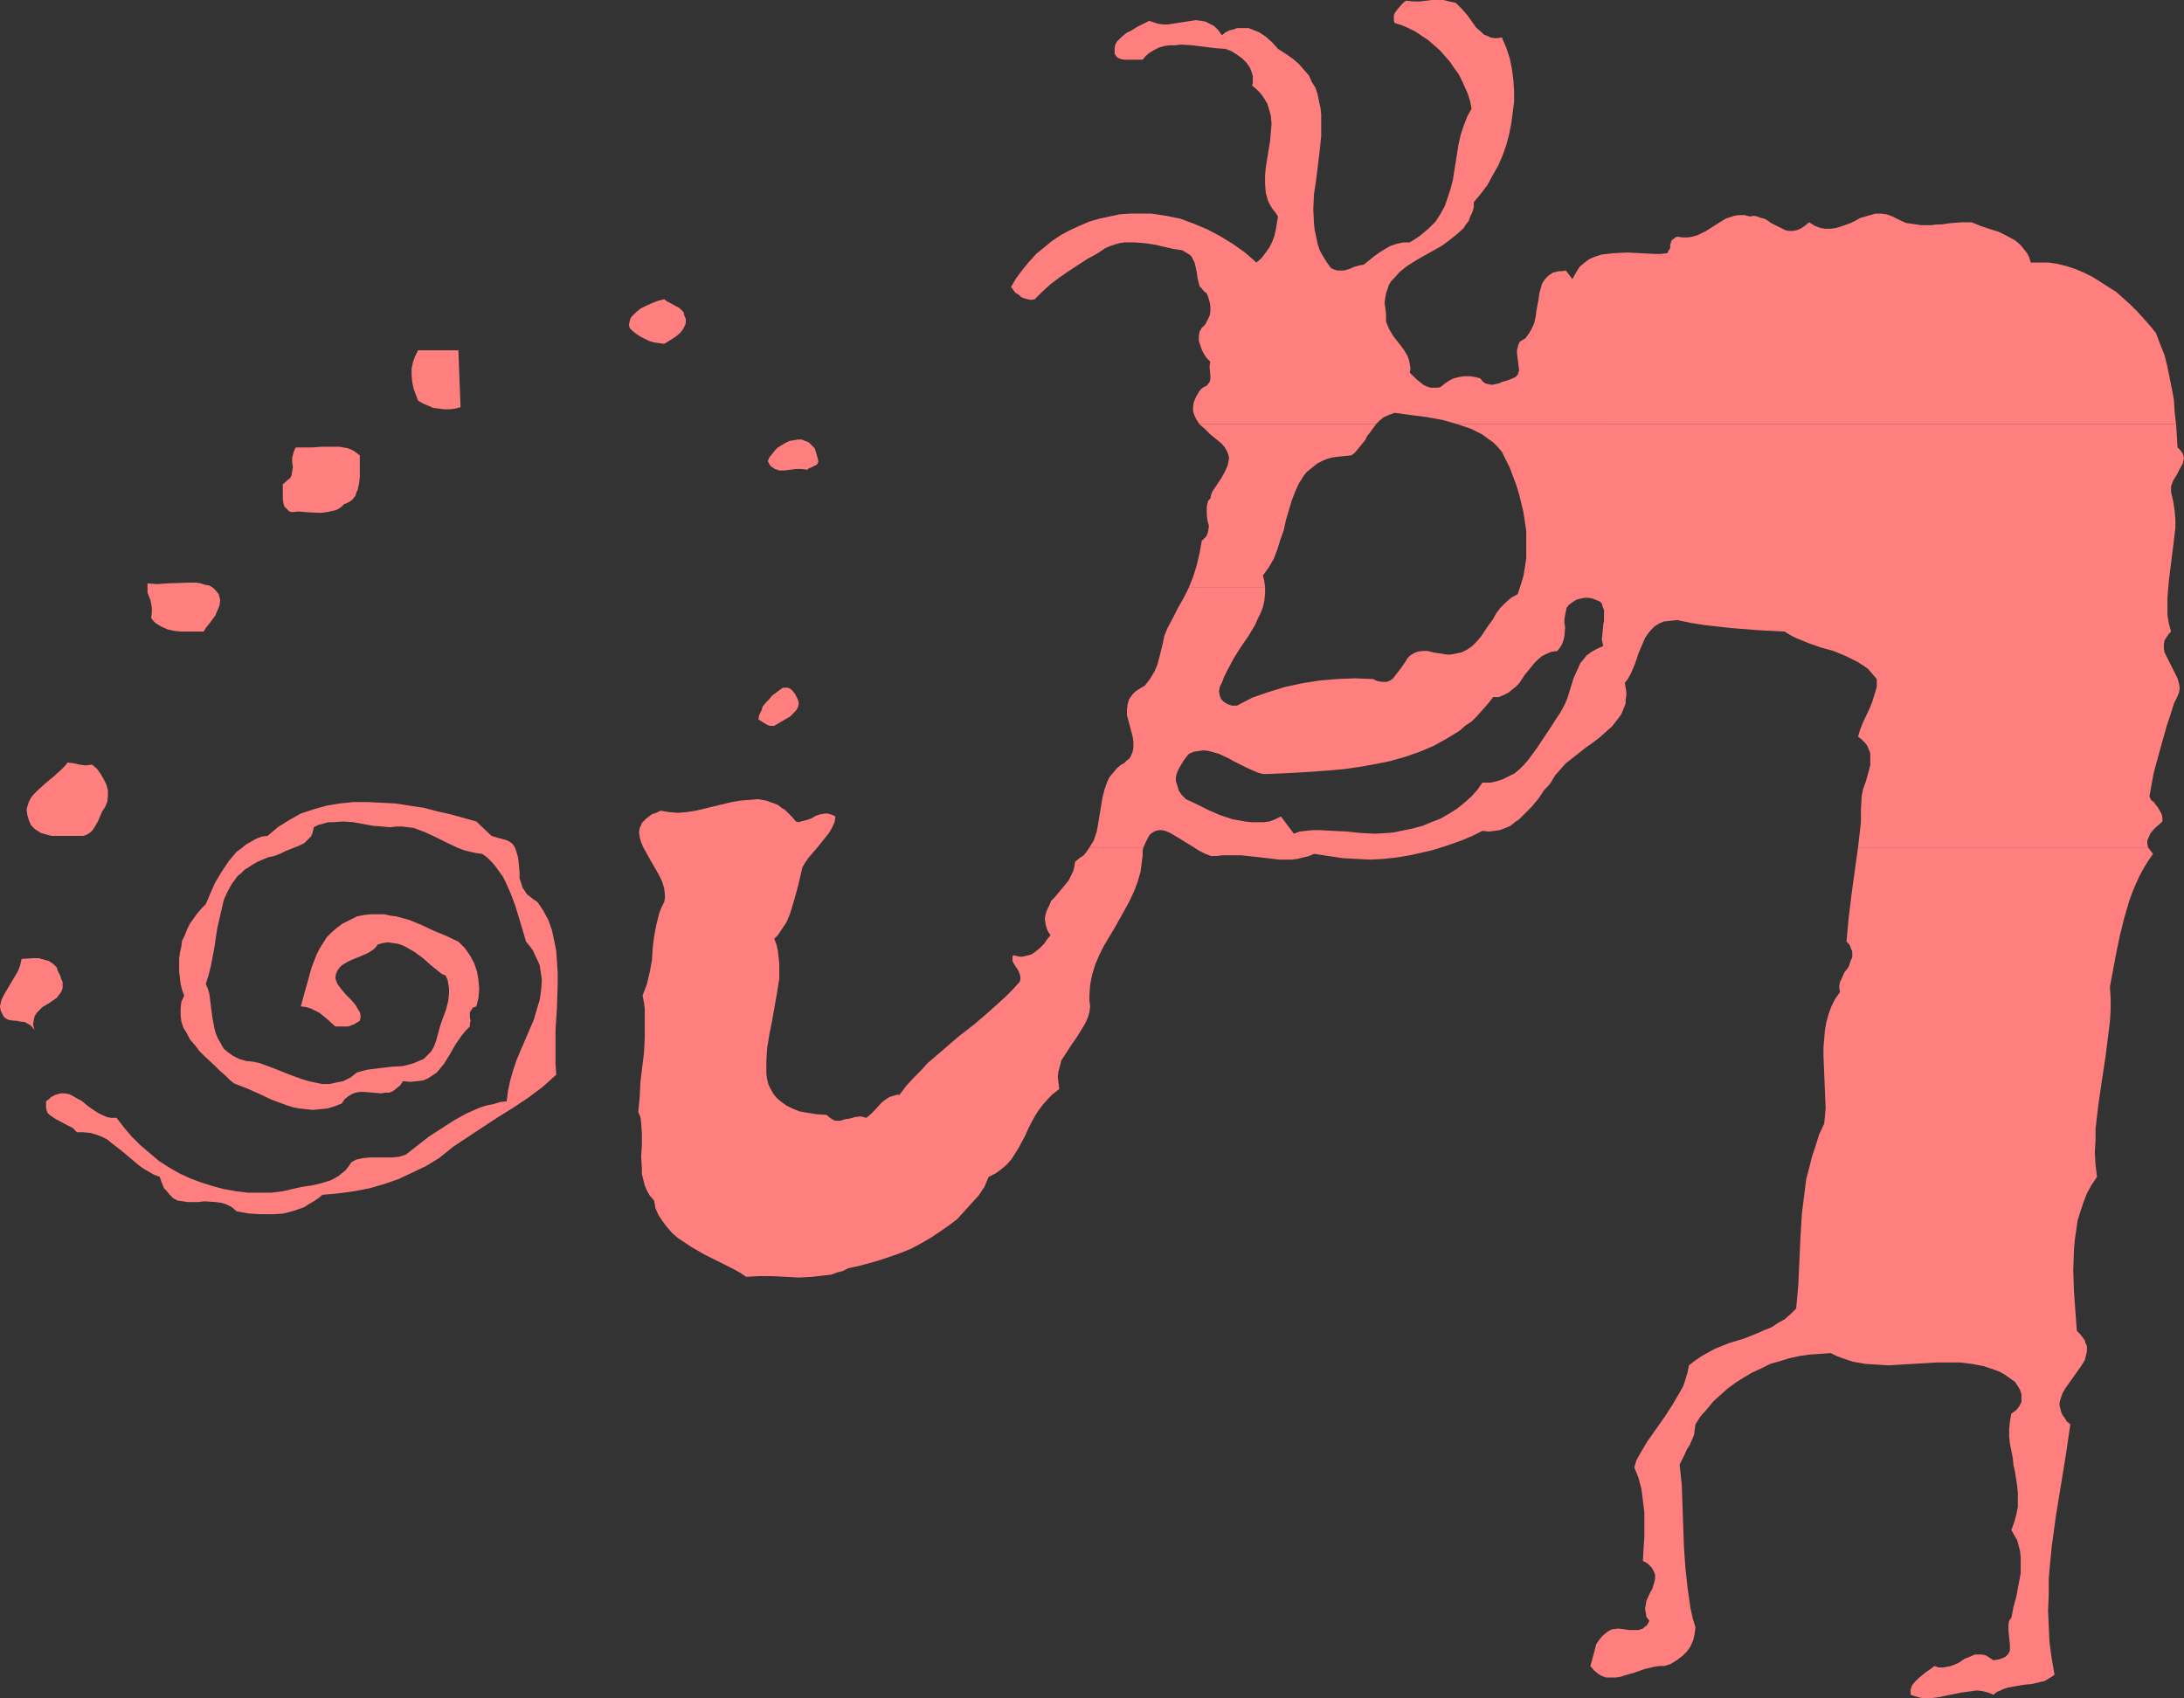 <?xml version="1.0" encoding="UTF-8" standalone="no"?>
<svg
   version="1.0"
   width="129.766mm"
   height="100.929mm"
   id="svg16"
   sodipodi:docname="Saxophonist 2.wmf"
   xmlns:inkscape="http://www.inkscape.org/namespaces/inkscape"
   xmlns:sodipodi="http://sodipodi.sourceforge.net/DTD/sodipodi-0.dtd"
   xmlns="http://www.w3.org/2000/svg"
   xmlns:svg="http://www.w3.org/2000/svg">
  <rect width="100%" height="100%" fill="#333333" stroke="none"/>
  <sodipodi:namedview
     id="namedview16"
     pagecolor="#ffffff"
     bordercolor="#000000"
     borderopacity="0.25"
     inkscape:showpageshadow="2"
     inkscape:pageopacity="0.0"
     inkscape:pagecheckerboard="0"
     inkscape:deskcolor="#d1d1d1"
     inkscape:document-units="mm" />
  <defs
     id="defs1">
    <pattern
       id="WMFhbasepattern"
       patternUnits="userSpaceOnUse"
       width="6"
       height="6"
       x="0"
       y="0" />
  </defs>
  <path
     style="fill:#ff7f7f;fill-opacity:1;fill-rule:evenodd;stroke:none"
     d="m 110.373,187.742 1.616,0.485 1.778,0.485 0.646,0.323 0.646,0.485 0.485,0.646 0.323,0.808 0.485,1.616 0.162,1.616 0.162,1.616 v 1.454 l 0.485,1.454 0.162,0.646 0.485,0.646 0.485,0.808 0.646,0.485 0.808,0.646 0.97,0.646 1.293,1.939 1.131,2.1 0.808,2.262 0.485,2.262 0.485,2.424 0.162,2.424 0.162,2.424 v 2.585 l -0.162,5.17 -0.162,2.585 -0.162,2.585 v 5.17 2.424 l 0.162,2.424 -3.07,2.747 -3.232,2.424 -3.394,2.262 -3.394,2.1 -6.626,4.362 -3.394,2.262 -3.232,2.585 -2.909,1.777 -3.07,1.454 -3.07,1.454 -3.232,1.131 -3.394,0.969 -3.394,0.646 -3.555,0.485 -3.555,0.323 -0.97,0.808 -0.97,0.646 -1.131,0.646 -0.97,0.646 -2.262,0.808 -2.424,0.646 -2.424,0.162 h -2.586 l -2.747,-0.162 -2.747,-0.485 -1.131,-0.969 -1.293,-0.646 -1.131,-0.323 -1.293,-0.162 -2.424,-0.162 -1.293,0.162 h -1.131 -1.293 l -1.131,-0.162 -1.131,-0.162 -0.97,-0.485 -0.808,-0.808 -0.808,-0.969 -0.485,-0.485 -0.323,-0.808 -0.323,-0.808 -0.323,-0.969 -1.293,-0.485 -1.131,-0.646 -1.131,-0.646 -1.131,-0.808 -2.101,-1.777 -1.939,-1.616 -2.101,-1.616 -0.97,-0.808 -1.293,-0.646 -1.293,-0.485 -1.131,-0.323 -1.616,-0.162 h -1.454 l -0.97,-0.969 -1.293,-0.646 -2.424,-1.293 -0.97,-0.646 -0.485,-0.323 -0.485,-0.485 -0.162,-0.485 -0.162,-0.646 v -0.646 -0.808 l 0.646,-0.485 0.485,-0.485 0.97,-0.485 1.131,-0.323 h 0.97 l 0.97,0.162 0.97,0.485 0.808,0.485 0.97,0.485 1.778,1.454 1.939,1.293 0.97,0.485 1.131,0.485 0.97,0.162 h 1.131 l 1.616,2.1 1.778,2.1 1.939,1.939 2.101,1.777 2.101,1.777 2.262,1.454 2.262,1.293 2.424,1.131 2.586,0.969 2.586,0.808 2.424,0.646 2.747,0.485 2.586,0.323 h 2.586 2.747 l 2.586,-0.323 2.101,-0.485 2.101,-0.485 2.262,-0.323 2.101,-0.485 2.101,-0.646 0.97,-0.485 0.808,-0.485 0.808,-0.646 0.808,-0.646 0.646,-0.808 0.646,-0.969 0.485,-0.323 0.646,-0.323 1.454,-0.323 1.616,-0.162 h 1.616 1.616 1.778 l 1.616,-0.162 1.454,-0.485 5.171,-4.039 2.747,-1.777 2.747,-1.777 2.909,-1.616 2.909,-1.293 1.454,-0.485 1.616,-0.323 1.616,-0.485 1.454,-0.162 0.323,-2.424 0.485,-2.262 0.646,-2.262 0.808,-2.424 1.939,-4.524 1.939,-4.524 0.646,-2.262 0.646,-2.1 0.323,-2.262 0.162,-2.262 -0.323,-2.1 -0.162,-1.131 -0.485,-1.131 -0.485,-0.969 -0.485,-1.131 -0.808,-1.131 -0.808,-0.969 -0.808,-2.747 -1.616,-5.332 -0.97,-2.585 -1.131,-2.585 -0.646,-1.293 -0.808,-1.131 -0.808,-1.131 -0.808,-0.969 -1.131,-1.131 -1.131,-0.808 -1.293,-0.162 -1.454,-0.323 -1.293,-0.323 -1.293,-0.485 -2.424,-1.131 -2.586,-1.293 -2.424,-1.131 -1.293,-0.485 -1.293,-0.485 -1.293,-0.162 -1.293,-0.162 H 89.041 l -1.454,0.162 -1.778,-0.162 -2.101,-0.162 -4.363,-0.808 -2.262,-0.162 -2.262,0.162 h -1.131 l -1.131,0.323 -1.131,0.323 -0.97,0.485 -0.162,0.808 -0.162,0.646 -0.323,0.646 -0.485,0.485 -0.97,0.969 -1.293,0.646 -2.909,1.131 -1.293,0.646 -1.293,0.485 -1.454,0.323 -1.131,0.485 -1.131,0.485 -1.131,0.646 -0.97,0.646 -0.808,0.485 -0.808,0.808 -0.808,0.646 -1.293,1.777 -0.97,1.777 -0.808,1.777 -0.485,2.1 -0.485,2.1 -0.485,2.1 -0.323,2.1 -0.323,2.262 -0.808,4.201 -0.485,1.939 -0.646,2.1 0.485,1.131 0.323,1.131 0.323,2.585 0.323,2.585 0.485,2.585 0.323,1.131 0.485,1.131 0.646,1.131 0.646,1.131 0.97,0.808 1.131,0.808 1.293,0.646 1.616,0.485 1.616,0.162 1.454,0.323 3.07,1.131 3.232,1.293 3.07,1.131 1.616,0.485 1.454,0.323 1.616,0.323 h 1.616 l 1.454,-0.323 1.616,-0.323 1.616,-0.808 1.454,-1.131 1.131,-0.323 1.293,-0.323 2.586,-0.323 2.747,-0.323 2.586,-0.162 1.293,-0.323 1.131,-0.323 1.131,-0.485 1.131,-0.485 0.808,-0.808 0.808,-0.808 0.646,-1.131 0.485,-1.293 0.485,-1.777 0.485,-1.777 0.646,-1.777 0.646,-1.777 0.485,-1.939 0.162,-1.777 v -0.969 l -0.162,-0.969 -0.162,-0.969 -0.485,-0.969 -0.808,-0.323 -0.808,-0.646 -1.616,-1.293 -1.616,-1.454 -1.939,-1.454 -1.939,-1.131 -0.97,-0.485 -0.97,-0.323 -1.131,-0.162 -1.131,-0.162 -1.131,0.162 -1.131,0.323 -0.485,0.646 -0.485,0.485 -1.293,0.808 -1.454,0.646 -1.616,0.646 -1.454,0.646 -1.293,0.808 -0.485,0.485 -0.485,0.646 -0.323,0.808 -0.162,0.808 0.162,0.646 0.323,0.808 0.97,1.293 0.97,1.131 1.131,1.131 0.97,1.131 0.646,1.131 0.323,0.485 0.162,0.646 v 0.646 l -0.162,0.646 -0.485,0.323 -0.808,0.485 -0.485,0.162 -0.808,0.323 h -1.454 -1.454 l -1.778,-1.616 -1.778,-1.454 -0.97,-0.485 -0.97,-0.485 -1.131,-0.323 -1.131,-0.162 0.808,-2.908 0.808,-2.908 0.808,-2.908 1.131,-2.908 0.646,-1.293 0.808,-1.293 0.808,-1.293 1.131,-1.131 1.131,-0.969 1.293,-0.969 1.616,-0.808 1.616,-0.808 1.616,-0.323 1.454,-0.162 h 1.616 1.454 l 1.454,0.323 1.293,0.162 2.909,0.808 2.747,1.131 2.747,1.293 2.747,1.131 2.747,1.293 1.454,1.454 1.131,1.616 0.97,1.777 0.646,1.939 0.323,1.939 0.162,1.939 -0.162,1.939 -0.485,1.939 -0.808,0.323 -0.323,0.485 -0.323,0.485 v 1.293 l 0.162,0.646 -0.162,0.646 v 0.646 l -0.97,0.969 -0.808,0.969 -1.454,2.1 -1.293,2.262 -1.293,2.1 -1.616,1.939 -0.97,0.646 -0.97,0.646 -1.131,0.485 -1.293,0.162 -1.616,0.162 -1.616,-0.162 -0.646,0.969 -0.808,0.646 -0.808,0.646 -0.808,0.323 h -0.97 l -0.808,0.162 -1.939,-0.162 -1.939,-0.162 h -0.97 l -0.97,0.162 -0.808,0.323 -0.808,0.485 -0.808,0.646 -0.646,0.969 -1.616,0.646 -1.616,0.485 -1.616,0.162 -1.616,0.162 -1.616,-0.162 -1.454,-0.162 -1.616,-0.323 -1.454,-0.485 -3.07,-1.131 -2.747,-1.293 -2.909,-1.293 -2.909,-1.131 -0.97,-0.808 -0.97,-0.969 -1.131,-0.969 -1.131,-1.131 -2.424,-2.262 -1.131,-1.131 -0.97,-1.293 -1.131,-1.293 -0.646,-1.293 -0.808,-1.293 -0.485,-1.454 -0.162,-1.454 v -1.454 l 0.162,-1.454 0.646,-1.454 -0.485,-1.293 -0.323,-1.293 -0.162,-1.454 -0.162,-1.293 v -1.454 -1.454 l 0.162,-1.293 0.323,-1.454 0.162,-1.293 0.646,-1.293 0.485,-1.293 0.646,-1.293 0.808,-1.131 0.808,-1.131 0.97,-1.131 0.97,-0.969 0.97,-2.262 1.131,-2.585 1.454,-2.424 1.616,-2.424 1.778,-2.1 1.131,-0.808 0.97,-0.808 1.131,-0.646 1.131,-0.646 1.293,-0.485 1.293,-0.162 1.131,-0.969 1.131,-0.969 1.293,-0.808 1.293,-0.808 2.586,-1.454 2.909,-0.969 2.909,-0.808 2.909,-0.485 3.07,-0.323 h 3.232 l 3.07,0.162 3.232,0.162 3.07,0.485 3.232,0.485 3.07,0.808 2.909,0.646 2.909,0.808 2.909,0.808 z"
     id="path1" />
  <path
     style="fill:#ff7f7f;fill-opacity:1;fill-rule:evenodd;stroke:none"
     d="m 153.681,70.928 0.323,0.646 v 0.485 0.485 l -0.162,0.485 -0.485,0.969 -0.646,0.808 -0.97,0.808 -1.778,1.131 -0.808,0.485 -1.131,-0.162 -1.131,-0.162 -1.131,-0.323 -0.97,-0.485 -0.97,-0.485 -0.97,-0.646 -0.808,-0.646 -0.646,-0.646 -0.162,-0.808 0.162,-0.646 0.162,-0.646 0.323,-0.485 0.485,-0.485 0.485,-0.485 0.97,-0.808 1.293,-0.646 1.454,-0.646 1.293,-0.485 1.293,-0.323 0.646,0.485 0.646,0.323 1.454,0.808 0.646,0.323 0.485,0.485 0.485,0.485 z"
     id="path2" />
  <path
     style="fill:#ff7f7f;fill-opacity:1;fill-rule:evenodd;stroke:none"
     d="m 103.424,91.448 -1.131,0.323 -1.293,0.162 h -1.293 l -1.131,-0.162 -1.293,-0.162 -1.131,-0.485 -1.131,-0.485 -1.131,-0.646 -0.485,-1.293 -0.485,-1.293 -0.323,-1.454 -0.162,-1.616 v -1.616 l 0.323,-1.454 0.485,-1.293 0.646,-1.293 h 9.05 z"
     id="path3" />
  <path
     style="fill:#ff7f7f;fill-opacity:1;fill-rule:evenodd;stroke:none"
     d="m 183.577,102.757 0.162,0.646 v 0.485 l -0.323,0.485 -0.323,0.162 -0.97,0.485 -0.485,0.162 -0.323,0.323 -1.293,-0.162 h -1.293 l -1.293,0.162 -1.293,0.162 h -1.131 l -0.97,-0.323 -0.485,-0.323 -0.485,-0.323 -0.323,-0.485 -0.323,-0.646 0.323,-0.808 0.646,-0.808 0.646,-0.808 0.646,-0.646 0.808,-0.485 0.808,-0.485 0.97,-0.485 0.97,-0.162 0.97,-0.162 h 0.808 l 0.808,0.323 0.808,0.323 0.646,0.646 0.646,0.646 0.323,0.969 z"
     id="path4" />
  <path
     style="fill:#ff7f7f;fill-opacity:1;fill-rule:evenodd;stroke:none"
     d="m 80.8,102.273 v 1.616 1.616 1.616 l -0.162,1.454 -0.323,1.454 -0.323,0.646 -0.162,0.646 -0.485,0.646 -0.485,0.485 -0.808,0.485 -0.808,0.323 -0.485,0.485 -0.646,0.485 -0.646,0.323 -0.646,0.162 -1.454,0.323 -1.454,0.162 -3.232,-0.162 -1.616,-0.162 -1.454,0.162 -0.646,-0.162 -0.323,-0.323 -0.808,-0.808 -0.162,-0.646 -0.162,-0.969 v -1.777 -1.616 l 0.646,-0.485 0.485,-0.485 0.485,-0.323 0.323,-0.646 0.162,-0.969 0.162,-0.969 -0.162,-0.969 v -1.131 l 0.323,-1.131 0.162,-0.485 0.323,-0.646 h 1.778 1.939 l 2.101,-0.162 h 1.939 2.101 l 0.808,0.162 0.97,0.162 0.808,0.323 0.646,0.323 0.646,0.485 z"
     id="path5" />
  <path
     style="fill:#ff7f7f;fill-opacity:1;fill-rule:evenodd;stroke:none"
     d="m 49.126,133.455 0.162,0.646 0.162,0.646 -0.162,1.293 -0.485,1.131 -0.485,1.131 -1.454,1.939 -0.646,0.808 -0.485,0.808 h -3.394 -1.616 l -1.616,-0.162 -1.454,-0.323 -1.454,-0.646 -1.293,-0.808 -0.485,-0.485 -0.485,-0.646 0.162,-1.131 v -1.131 l -0.162,-0.969 -0.162,-0.808 -0.646,-1.616 v -0.969 -1.131 l 2.101,0.162 2.262,-0.162 4.525,-0.162 h 2.101 l 0.97,0.162 0.97,0.323 0.97,0.162 0.808,0.485 0.646,0.646 z"
     id="path6" />
  <path
     style="fill:#ff7f7f;fill-opacity:1;fill-rule:evenodd;stroke:none"
     d="m 179.376,158.014 -0.162,0.808 -0.485,0.808 -0.646,0.646 -0.646,0.646 -1.939,1.131 -1.616,0.969 h -0.485 -0.485 l -0.485,-0.162 -0.323,-0.162 -0.808,-0.485 -0.97,-0.646 0.162,-0.969 0.485,-0.969 0.323,-0.969 0.646,-0.808 0.808,-0.808 0.646,-0.808 1.939,-1.454 0.485,-0.323 h 0.323 0.808 l 0.646,0.323 0.485,0.485 0.485,0.646 0.323,0.646 0.323,0.646 z"
     id="path7" />
  <path
     style="fill:#ff7f7f;fill-opacity:1;fill-rule:evenodd;stroke:none"
     d="m 20.685,171.747 1.131,0.969 0.808,1.131 0.646,1.131 0.646,1.293 0.323,1.293 v 1.293 l -0.162,1.293 -0.485,1.131 -0.646,0.969 -0.97,2.262 -0.646,1.131 -0.646,0.969 -0.808,0.646 -0.646,0.323 -0.485,0.162 H 17.938 17.291 15.837 14.544 13.09 11.635 l -1.293,-0.323 -1.131,-0.323 -1.293,-0.808 -0.485,-0.485 -0.485,-0.485 -0.485,-1.131 -0.323,-1.131 -0.162,-1.131 0.162,-0.808 0.323,-0.969 0.485,-0.969 0.646,-0.808 0.808,-0.808 1.778,-1.616 1.778,-1.454 1.778,-1.616 0.808,-0.808 0.646,-0.808 1.293,0.162 1.454,0.323 1.293,0.162 z"
     id="path8" />
  <path
     style="fill:#ff7f7f;fill-opacity:1;fill-rule:evenodd;stroke:none"
     d="m 13.251,218.602 0.323,0.646 0.162,0.646 0.323,0.646 v 0.485 0.969 l -0.323,0.808 -0.485,0.646 -0.485,0.646 -1.616,1.131 -1.616,0.969 -0.646,0.646 -0.646,0.646 -0.485,0.808 -0.162,0.808 -0.162,0.969 0.162,0.646 0.162,0.646 -0.485,-0.646 -0.485,-0.485 -0.646,-0.323 -0.485,-0.323 -1.293,-0.162 -0.646,-0.162 H 3.232 L 2.101,229.104 1.616,228.942 1.131,228.619 0.808,228.296 0.485,227.649 0.162,227.003 0,226.034 l 0.323,-1.454 0.646,-1.293 3.07,-5.17 0.485,-1.293 0.323,-1.454 2.586,-0.162 h 1.293 l 1.131,0.323 1.131,0.323 0.97,0.646 0.323,0.323 0.485,0.485 0.162,0.646 z"
     id="path9" />
  <path
     style="fill:#ffffff;fill-opacity:1;fill-rule:evenodd;stroke:none"
     d="m 421.452,84.662 v 1.293 l -0.162,0.969 -0.323,1.131 -0.485,0.969 -0.646,0.969 -0.808,0.969 -0.808,0.808 -0.97,0.646 h -1.616 l 0.808,-0.323 0.485,-0.485 0.323,-0.485 0.323,-0.646 0.323,-1.293 0.485,-2.424 0.323,-0.485 0.323,-0.485 0.323,-0.323 0.646,-0.323 0.646,-0.323 z"
     id="path10" />
  <path
     style="fill:#ffffff;fill-opacity:1;fill-rule:evenodd;stroke:none"
     d="m 466.377,96.941 -0.162,0.323 -0.162,0.323 -0.162,0.162 -0.162,0.162 -0.323,0.162 h -0.485 v -1.939 l 0.323,0.162 0.323,0.162 0.323,0.162 z"
     id="path11" />
  <path
     style="fill:#ff7f7f;fill-opacity:1;fill-rule:evenodd;stroke:none"
     d="m 473.811,221.671 1.454,-7.755 0.808,-3.878 0.97,-3.878 1.131,-3.878 0.646,-1.777 0.808,-1.939 0.808,-1.777 0.97,-1.777 0.97,-1.616 1.131,-1.616 -0.646,-0.808 -0.485,-0.646 h -65.125 l -1.454,10.502 -0.646,5.332 -0.485,5.332 0.646,0.646 0.323,0.808 0.323,0.808 v 0.646 0.646 l -0.323,0.646 -0.485,1.454 -0.97,1.293 -0.646,1.454 -0.323,0.646 -0.162,0.808 v 0.646 l 0.162,0.808 -1.131,1.616 -0.808,1.616 -0.646,1.777 -0.485,1.777 -0.323,1.777 -0.162,1.939 -0.162,1.939 v 1.939 l 0.162,4.039 0.162,3.878 0.162,3.716 -0.162,1.939 -0.162,1.616 -1.131,2.424 -0.808,2.585 -0.808,2.424 -0.646,2.585 -0.646,2.424 -0.323,2.585 -0.646,5.17 -0.323,5.332 -0.485,10.664 -0.485,5.332 -1.293,1.293 -1.293,1.131 -1.454,0.808 -1.454,0.969 -1.616,0.646 -1.454,0.646 -3.232,1.293 -3.232,0.969 -3.232,1.293 -1.454,0.808 -1.454,0.808 -1.454,0.969 -1.454,1.131 -0.323,1.616 -0.485,1.616 -0.485,1.454 -0.808,1.454 -1.616,2.747 -1.778,2.747 -1.939,2.747 -1.939,2.747 -1.616,2.747 -0.808,1.454 -0.485,1.616 0.485,1.131 0.485,1.293 0.646,2.424 0.323,2.585 0.323,2.585 v 2.747 2.747 l -0.162,2.585 -0.162,2.908 0.646,0.323 0.485,0.323 0.808,0.808 0.485,0.808 0.323,0.808 v 0.808 l -0.162,0.808 -0.485,1.616 -0.485,0.808 -0.808,1.777 -0.162,0.969 -0.162,0.808 0.162,0.969 0.162,0.969 0.646,0.808 -0.323,0.646 -0.323,0.485 -0.485,0.323 -0.323,0.323 -0.97,0.323 h -0.97 -1.131 l -1.131,-0.162 -1.293,-0.162 -1.454,0.162 -0.646,0.323 -0.485,0.323 -0.97,0.808 -0.808,0.969 -0.646,0.969 -0.323,1.293 -0.646,2.424 -0.323,1.131 0.808,0.969 0.97,0.808 0.808,0.485 0.97,0.323 h 1.131 0.97 l 1.131,-0.162 0.97,-0.323 2.262,-0.646 2.262,-0.808 2.101,-0.485 1.131,-0.162 h 1.131 l 1.454,-0.485 1.293,-0.808 1.293,-0.969 0.97,-0.969 0.808,-1.131 0.646,-1.454 0.323,-1.454 0.162,-1.454 -0.646,-2.1 -0.485,-2.262 -0.646,-4.524 -0.485,-4.524 -0.323,-4.685 -0.162,-4.685 -0.162,-4.524 -0.162,-4.685 -0.485,-4.524 1.131,-2.262 0.485,-1.131 0.646,-0.969 0.485,-1.131 0.485,-1.131 0.162,-1.131 0.162,-1.293 1.131,-1.777 1.454,-1.616 1.454,-1.777 1.616,-1.454 1.616,-1.454 1.778,-1.293 1.778,-1.131 1.939,-1.131 2.101,-0.969 1.939,-0.969 2.262,-0.646 2.101,-0.646 2.262,-0.485 2.262,-0.323 2.424,-0.162 2.262,-0.162 1.293,0.646 1.293,0.485 2.424,0.808 2.747,0.485 2.586,0.162 2.747,0.162 2.586,-0.162 5.494,-0.323 2.747,-0.162 h 2.586 2.586 l 2.586,0.323 2.586,0.485 2.424,0.808 1.293,0.485 1.131,0.646 1.131,0.808 1.131,0.808 0.646,0.969 0.485,0.808 0.323,0.969 v 0.969 0.808 l -0.485,0.969 -0.646,0.808 -0.646,0.485 -0.485,0.323 -0.323,1.777 -0.162,1.777 v 1.616 l 0.162,1.616 0.646,3.231 0.162,1.616 0.323,1.454 0.485,3.07 0.162,1.616 v 1.616 1.616 l -0.323,1.616 -0.485,1.777 -0.646,1.777 0.646,1.131 0.646,1.131 0.323,1.131 0.323,1.293 0.162,1.293 v 1.131 2.585 l -0.485,2.585 -0.485,2.585 -0.646,2.424 -0.485,2.424 -0.485,0.646 -0.162,0.808 v 0.808 0.646 l 0.162,1.616 0.162,1.454 v 0.646 0.646 l -0.162,0.485 -0.323,0.485 -0.485,0.485 -0.646,0.323 -0.97,0.323 -1.131,0.162 -0.97,-0.646 -0.808,-0.485 -0.808,-0.162 h -0.808 -0.808 l -0.646,0.323 -1.616,0.646 -1.454,0.969 -1.616,0.646 -0.808,0.162 -0.97,0.162 h -0.97 l -0.97,-0.323 -0.808,0.646 -0.97,0.646 -1.778,1.454 -0.808,0.808 -0.646,0.808 -0.323,0.969 v 0.485 0.646 l 0.97,0.323 1.131,0.323 1.131,0.162 h 1.131 l 1.131,-0.162 1.131,-0.162 2.262,-0.485 2.424,-0.485 2.424,-0.323 1.131,-0.162 1.293,0.162 1.293,0.323 1.131,0.485 0.808,-0.646 0.808,-0.323 0.646,-0.323 0.97,-0.323 1.778,-0.323 1.939,-0.323 1.778,-0.162 1.939,-0.485 0.808,-0.162 1.616,-0.969 0.646,-0.485 -0.646,-3.716 -0.485,-3.554 -0.162,-3.554 -0.162,-3.554 0.162,-3.716 v -3.554 l 0.323,-3.554 0.323,-3.393 0.97,-7.109 1.131,-6.947 1.131,-6.947 0.97,-6.624 -0.808,-0.646 -0.485,-0.808 -0.485,-0.646 -0.323,-0.808 -0.162,-0.646 -0.162,-0.646 v -0.646 l 0.162,-0.646 0.485,-1.454 0.646,-1.131 3.555,-5.009 0.808,-1.293 0.323,-1.293 0.162,-0.646 v -0.646 -0.646 l -0.323,-0.646 -0.162,-0.646 -0.485,-0.646 -0.646,-0.808 -0.646,-0.646 -0.323,-4.362 -0.323,-4.524 -0.162,-4.685 0.162,-4.524 0.162,-2.1 0.323,-2.262 0.323,-2.262 0.646,-2.1 0.646,-1.939 0.808,-2.1 0.97,-1.777 1.293,-1.939 -0.323,-2.747 -0.162,-2.747 0.162,-2.747 v -2.585 l 0.646,-5.493 0.808,-5.493 0.808,-5.332 0.646,-5.17 0.323,-2.585 0.162,-2.585 v -2.585 z"
     id="path12" />
  <path
     style="fill:#ff7f7f;fill-opacity:1;fill-rule:evenodd;stroke:none"
     d="m 256.782,190.327 h -12.12 l -0.646,0.969 -0.646,0.808 -0.97,0.646 -0.97,0.808 -0.162,1.131 -0.323,1.131 -0.485,0.969 -0.485,0.969 -1.454,1.777 -1.616,1.939 -0.808,0.808 -0.485,1.131 -0.485,0.969 -0.323,0.969 -0.162,0.969 0.162,1.293 0.323,1.131 0.323,0.646 0.485,0.646 -0.808,0.969 -0.646,0.969 -0.97,0.969 -0.97,0.808 -0.97,0.646 -1.293,0.323 -0.646,0.162 h -0.646 l -0.646,-0.162 -0.808,-0.162 -0.162,0.323 v 0.323 0.646 l 0.323,0.646 0.97,1.454 0.323,0.808 0.162,0.646 v 0.646 l -0.162,0.485 -1.616,1.777 -1.616,1.616 -3.394,3.07 -3.555,3.07 -3.555,2.747 -3.555,3.07 -3.394,2.908 -1.616,1.777 -1.616,1.616 -1.616,1.777 -1.454,1.939 h -0.646 l -0.485,0.162 -1.131,0.323 -0.97,0.646 -0.808,0.646 -1.616,1.777 -0.808,0.808 -0.97,0.808 -0.646,-0.162 -0.646,-0.162 -1.293,0.162 -1.131,0.323 -1.131,0.162 -0.97,0.323 h -1.131 l -0.485,-0.162 -0.485,-0.323 -0.485,-0.323 -0.485,-0.485 -2.262,-0.162 -2.101,-0.323 -1.778,-0.323 -1.616,-0.646 -1.293,-0.646 -1.131,-0.808 -0.97,-0.808 -0.808,-0.969 -0.646,-1.131 -0.485,-0.969 -0.323,-1.293 -0.162,-1.131 v -1.454 -1.454 l 0.162,-2.747 0.485,-3.07 0.646,-3.231 1.131,-6.463 0.485,-3.07 v -1.616 -1.616 l -0.162,-1.454 -0.162,-1.454 -0.323,-1.454 -0.485,-1.293 0.808,-0.808 0.646,-0.969 1.293,-1.939 0.808,-1.939 0.646,-2.1 1.131,-4.039 0.485,-2.1 0.485,-2.1 0.646,-1.131 0.808,-1.131 1.939,-2.262 1.293,-1.616 1.293,-1.616 0.485,-0.808 0.485,-0.969 0.323,-0.808 0.162,-1.131 -0.646,-0.323 -0.485,-0.162 -0.646,-0.162 h -0.485 l -1.131,0.162 -0.97,0.323 -1.131,0.646 -0.97,0.323 -1.293,0.323 -0.485,0.162 -0.646,-0.162 -0.808,-0.969 -0.808,-0.808 -0.808,-0.808 -0.808,-0.485 -0.808,-0.646 -0.808,-0.323 -0.97,-0.323 -0.808,-0.323 -1.939,-0.323 -1.939,0.162 -1.939,0.162 -1.939,0.323 -4.04,0.969 -4.04,0.969 -2.101,0.323 -1.939,0.162 -1.939,-0.162 -1.939,-0.323 -0.97,0.485 -0.97,0.323 -0.646,0.485 -0.646,0.485 -0.485,0.485 -0.485,0.485 -0.162,0.485 -0.323,0.646 -0.162,0.969 0.162,1.131 0.323,1.131 0.485,1.131 0.808,1.454 0.808,1.454 1.778,3.07 0.808,1.616 0.485,1.616 0.162,1.454 v 0.808 l -0.162,0.808 -0.646,1.293 -0.485,1.293 -0.646,2.585 -0.485,2.585 -0.323,2.585 -0.162,2.747 -0.485,2.585 -0.646,2.747 -0.485,1.293 -0.485,1.293 0.323,1.616 0.162,1.454 v 3.07 3.393 l -0.162,3.231 -0.808,6.624 -0.162,3.393 -0.323,3.393 0.485,1.131 0.162,1.293 0.162,2.424 v 2.585 l -0.162,2.585 0.162,2.747 v 1.131 l 0.323,1.293 0.323,1.293 0.485,1.131 0.646,1.131 0.97,1.131 0.323,1.777 0.646,1.454 0.97,1.454 0.97,1.293 1.131,1.293 1.293,1.131 1.454,0.969 1.454,0.969 3.07,1.777 3.232,1.616 3.232,1.616 1.454,0.808 1.454,0.969 2.909,-0.162 h 2.909 l 5.979,0.323 3.07,-0.162 2.747,-0.323 1.454,-0.162 1.293,-0.485 1.293,-0.323 1.293,-0.646 2.262,-0.485 2.424,-0.646 2.262,-0.646 2.424,-0.808 2.262,-0.808 2.424,-0.969 2.101,-1.131 2.262,-1.293 1.939,-1.293 2.101,-1.454 1.939,-1.454 1.616,-1.777 1.616,-1.777 1.616,-1.777 1.293,-1.939 0.97,-2.262 1.616,-0.808 1.293,-0.969 1.131,-0.969 1.131,-1.293 0.808,-1.293 0.808,-1.293 1.454,-2.747 0.646,-1.454 0.646,-1.293 0.808,-1.454 0.808,-1.293 0.97,-1.293 1.131,-1.293 1.131,-1.131 1.454,-1.131 -0.162,-1.454 -0.162,-1.293 0.162,-1.293 0.323,-1.131 0.323,-1.293 0.646,-0.969 1.454,-2.262 1.454,-2.1 1.293,-2.1 0.646,-1.131 0.485,-1.131 0.323,-1.131 0.162,-1.293 -0.162,-1.293 v -1.293 l 0.162,-2.262 0.485,-2.424 0.646,-2.1 0.97,-2.262 0.97,-1.939 2.424,-4.039 2.262,-4.039 1.131,-2.1 0.97,-2.1 0.808,-2.1 0.646,-2.262 0.323,-2.424 0.162,-1.293 v -1.131 z"
     id="path13" />
  <path
     style="fill:#ff7f7f;fill-opacity:1;fill-rule:evenodd;stroke:none"
     d="m 484.153,74.806 -1.293,-1.616 -1.454,-1.616 -1.454,-1.616 -1.454,-1.454 -1.616,-1.454 -1.616,-1.454 -1.778,-1.131 -1.778,-1.131 -1.778,-1.131 -1.939,-0.969 -1.939,-0.808 -1.939,-0.646 -1.939,-0.485 -2.101,-0.323 h -2.101 -1.939 l -0.323,-1.131 -0.485,-0.969 -0.646,-0.808 -0.646,-0.808 -0.646,-0.646 -0.808,-0.646 -1.778,-0.969 -1.939,-0.969 -2.101,-0.646 -1.939,-0.646 -1.939,-0.808 h -2.262 l -2.262,0.162 -2.262,0.323 h -1.131 l -1.131,0.162 h -2.262 l -2.262,-0.323 -1.131,-0.162 -1.131,-0.485 -0.97,-0.485 -0.97,-0.485 -1.293,-0.485 -1.293,-0.162 h -1.293 l -1.131,0.323 -1.131,0.323 -1.131,0.323 -1.131,0.646 -0.97,0.485 -2.262,0.808 -1.131,0.323 -1.131,0.162 h -1.131 l -1.131,-0.162 -1.293,-0.485 -1.293,-0.808 -0.97,0.808 -0.97,0.646 -0.808,0.323 -0.97,0.162 h -0.808 l -0.808,-0.162 -1.616,-0.808 -1.616,-0.808 -0.646,-0.485 -0.808,-0.485 -0.808,-0.162 -0.808,-0.323 -0.808,-0.162 -0.808,0.162 -1.293,-0.323 h -1.131 l -1.131,0.162 -0.97,0.323 -0.97,0.323 -0.808,0.485 -1.778,1.131 -1.778,1.131 -0.97,0.485 -0.97,0.485 -1.131,0.323 -0.97,0.162 h -1.293 l -1.131,-0.162 -0.485,0.162 -0.323,0.323 -0.485,0.323 -0.162,0.485 -0.162,0.485 v 0.323 0.485 l -0.323,0.485 -0.323,0.646 -1.454,0.162 h -1.454 l -3.07,-0.162 -3.07,-0.162 -3.07,0.162 -1.454,0.162 -1.293,0.162 -1.454,0.485 -1.131,0.485 -1.131,0.808 -1.131,0.969 -0.808,1.293 -0.808,1.454 -1.454,-1.939 -0.808,0.162 h -0.808 l -1.293,0.323 -0.97,0.646 -0.808,0.808 -0.646,0.969 -0.323,1.131 -0.323,1.131 -0.162,1.293 -0.485,2.585 -0.162,1.293 -0.323,1.454 -0.485,1.131 -0.646,1.131 -0.808,1.131 -1.293,0.808 -0.323,0.646 -0.162,0.646 -0.162,0.646 v 0.646 l 0.162,1.293 0.162,1.293 0.162,1.293 -0.162,0.485 -0.162,0.485 -0.485,0.485 -0.646,0.323 -0.808,0.323 -0.97,0.323 -0.646,0.162 -0.646,0.323 -0.808,0.162 -0.808,0.162 -0.808,-0.162 -0.646,-0.162 -0.646,-0.485 -0.485,-0.646 -1.293,-0.323 -1.131,-0.162 h -1.131 l -1.131,0.162 -1.293,0.323 -0.97,0.485 -0.97,0.646 -0.97,0.808 -0.646,0.162 h -0.485 -1.131 l -0.97,-0.323 -0.646,-0.323 -0.808,-0.646 -0.808,-0.646 -1.454,-1.454 0.162,-0.969 -0.162,-0.969 -0.162,-0.808 -0.323,-0.969 -0.97,-1.616 -1.131,-1.454 -1.131,-1.454 -0.97,-1.616 -0.323,-0.808 -0.323,-0.808 v -0.808 -0.969 l -0.162,-1.293 -0.162,-1.131 0.162,-1.131 0.162,-0.969 0.323,-0.969 0.323,-0.969 0.485,-0.808 0.646,-0.646 1.293,-1.454 1.616,-1.293 1.778,-1.131 1.939,-1.131 4.04,-2.262 1.778,-1.293 1.616,-1.293 1.616,-1.454 0.485,-0.808 0.646,-0.808 0.323,-0.969 0.485,-0.969 0.323,-1.131 v -1.131 l 1.616,-1.939 1.454,-1.939 1.131,-2.1 1.293,-2.262 0.97,-2.262 0.808,-2.262 0.646,-2.424 0.485,-2.424 0.323,-2.424 0.323,-2.424 v -2.424 l -0.162,-2.585 -0.323,-2.424 -0.485,-2.424 -0.808,-2.424 -0.97,-2.262 -0.97,0.162 h -0.808 l -0.808,-0.162 -0.646,-0.323 -0.808,-0.323 -0.485,-0.485 -1.293,-1.131 -1.939,-2.747 -1.293,-1.454 -1.293,-1.293 -1.454,-0.323 L 324.169,0 h -1.293 -1.293 l -2.747,0.323 h -1.454 l -1.616,-0.162 -0.485,0.323 -0.485,0.485 -0.97,1.131 -0.485,0.646 -0.323,0.646 v 0.969 0.323 l 0.162,0.485 1.616,0.485 1.454,0.646 1.616,0.808 1.454,0.969 1.454,0.969 1.293,1.131 1.293,1.131 1.131,1.293 1.131,1.293 0.97,1.454 0.97,1.293 0.808,1.616 0.646,1.454 0.646,1.454 0.485,1.616 0.323,1.616 -0.97,1.777 -0.808,2.1 -0.646,1.939 -0.485,2.1 -0.646,4.039 -0.646,4.039 -0.485,1.939 -0.646,1.939 -0.646,1.939 -0.97,1.777 -1.131,1.777 -1.616,1.616 -0.97,0.808 -0.97,0.808 -0.97,0.646 -1.293,0.808 h -1.454 l -1.454,0.323 -1.454,0.485 -1.131,0.646 -1.293,0.808 -1.131,0.808 -2.424,1.939 -0.97,0.162 -1.131,0.323 -1.131,0.485 -1.131,0.323 h -1.131 -0.485 l -0.485,-0.162 -0.485,-0.162 -0.485,-0.323 -0.323,-0.485 -0.485,-0.646 -0.808,-1.293 -0.808,-1.454 -0.485,-1.454 -0.323,-1.616 -0.323,-1.454 -0.162,-1.454 -0.162,-3.231 0.162,-3.393 0.485,-3.231 0.808,-6.624 0.323,-3.231 v -3.231 -1.616 l -0.162,-1.454 -0.323,-1.454 -0.323,-1.616 -0.485,-1.454 -0.808,-1.293 -0.646,-1.454 -1.131,-1.293 -1.131,-1.293 -1.293,-1.131 -1.616,-1.131 -1.778,-1.131 -1.293,-1.454 -1.454,-1.293 -1.454,-0.969 -1.616,-0.646 -0.808,-0.323 h -0.808 -0.808 -0.97 l -0.808,0.323 -0.808,0.162 -0.97,0.485 -0.808,0.646 -0.808,-1.131 -0.97,-0.969 -0.97,-0.485 -0.97,-0.485 -0.97,-0.162 -1.131,-0.162 -2.101,0.323 -2.101,0.323 -2.101,0.323 h -1.131 l -1.131,-0.162 -0.97,-0.323 -0.97,-0.323 -1.293,0.646 -1.293,0.646 -1.293,0.808 -1.293,0.646 -1.131,0.969 -0.485,0.485 -0.485,0.485 -0.323,0.646 -0.162,0.646 v 0.646 0.808 l 0.323,0.485 0.323,0.323 0.646,0.323 0.808,0.162 h 0.808 1.778 0.808 0.808 l 0.646,-0.808 0.97,-0.808 1.131,-0.646 0.97,-0.485 1.131,-0.323 1.131,-0.162 h 1.293 l 1.293,-0.162 2.586,0.162 2.586,0.323 2.586,0.323 2.262,0.162 1.293,0.485 1.293,0.808 1.131,0.808 0.97,0.969 0.808,1.131 0.485,1.293 0.162,0.646 v 0.646 0.808 l -0.162,0.646 0.97,0.808 0.808,0.808 0.646,0.808 0.485,0.808 0.485,0.808 0.323,0.969 0.485,1.777 0.162,1.777 -0.162,1.939 -0.162,1.939 -0.323,1.939 -0.646,4.039 -0.162,1.777 v 1.939 l 0.162,1.939 0.485,1.777 0.485,0.969 0.485,0.808 0.646,0.808 0.646,0.969 -0.485,2.908 -0.323,1.454 -0.485,1.293 -0.646,1.293 -0.808,1.131 -0.97,1.293 -1.131,0.969 -2.586,-2.262 -2.747,-1.939 -2.909,-1.777 -2.747,-1.454 -3.07,-1.293 -3.07,-1.131 -3.232,-0.646 -3.232,-0.485 h -2.424 -2.262 l -2.424,0.162 -2.262,0.485 -2.262,0.485 -2.262,0.646 -2.262,0.969 -2.101,0.969 -2.101,1.131 -1.939,1.293 -1.778,1.454 -1.778,1.454 -1.616,1.777 -1.454,1.777 -1.454,1.939 -1.131,1.939 0.97,1.293 0.808,0.485 0.485,0.485 0.808,0.323 0.646,0.162 0.808,0.162 0.808,-0.162 1.778,-1.777 1.778,-1.616 1.939,-1.454 2.101,-1.454 4.202,-2.747 2.101,-1.131 1.939,-1.293 1.131,-0.485 0.97,-0.323 1.131,-0.323 1.131,-0.162 h 2.262 l 2.101,0.162 2.262,0.323 2.101,0.485 2.101,0.485 2.101,0.323 0.808,0.485 0.808,0.485 0.485,0.485 0.323,0.646 0.323,0.646 0.162,0.646 0.323,1.454 0.162,1.293 0.323,1.293 0.162,0.646 0.485,0.485 0.485,0.646 0.646,0.485 0.323,0.808 0.323,1.131 0.162,0.969 v 1.131 l -0.162,0.969 -0.485,0.969 -0.485,0.969 -0.808,0.808 -0.485,0.808 -0.162,0.969 v 1.131 l 0.323,0.969 0.323,0.969 0.485,0.969 0.646,0.969 0.808,0.808 -0.162,0.808 v 0.646 l 0.162,1.616 v 0.808 l -0.162,0.646 -0.485,0.646 -0.323,0.323 -0.485,0.162 -0.646,0.485 -0.485,0.646 -0.646,1.131 -0.485,1.131 -0.162,1.131 v 0.969 l 0.323,0.969 0.485,0.969 0.646,0.969 h 39.592 l 0.808,-0.808 0.97,-0.808 1.131,-0.485 1.293,-0.485 3.555,0.485 3.717,0.485 3.555,0.646 3.394,0.969 h 161.277 l -0.323,-2.747 -0.162,-2.747 -0.485,-2.585 -0.485,-2.424 -0.485,-2.424 -0.646,-2.585 -0.97,-2.424 z"
     id="path14" />
  <path
     style="fill:#ff7f7f;fill-opacity:1;fill-rule:evenodd;stroke:none"
     d="m 269.387,95.325 1.131,0.969 1.131,1.131 2.747,2.262 0.646,0.808 0.485,0.808 0.323,0.808 0.162,0.808 -0.162,0.808 -0.162,0.808 -0.646,1.454 -0.808,1.454 -0.97,1.454 -0.97,1.454 -0.323,0.808 -0.162,0.808 -0.485,0.485 -0.162,0.646 -0.162,0.646 v 0.646 1.293 l 0.162,1.293 0.323,1.131 -0.162,1.131 -0.162,0.646 -0.323,0.646 -0.485,0.485 -0.485,0.485 -0.485,2.747 -0.646,2.747 -0.808,2.585 -0.97,2.424 h 17.13 l -0.162,-1.454 -0.323,-1.293 1.293,-1.777 1.131,-1.939 0.808,-2.1 0.646,-2.1 0.808,-2.262 0.485,-2.262 1.293,-4.362 0.808,-2.1 0.808,-1.777 1.131,-1.777 0.646,-0.808 0.808,-0.646 1.616,-1.293 0.97,-0.485 1.131,-0.485 1.131,-0.323 1.293,-0.162 1.454,-0.162 1.616,-0.162 0.808,-0.646 0.808,-0.969 1.454,-1.777 0.485,-0.969 0.646,-0.808 1.293,-1.777 z"
     id="path15" />
  <path
     style="fill:#ff7f7f;fill-opacity:1;fill-rule:evenodd;stroke:none"
     d="m 487.547,141.857 -0.485,-1.777 -0.323,-1.939 v -1.939 -1.939 l 0.323,-3.878 0.485,-3.878 0.485,-3.878 0.485,-4.039 v -1.939 l -0.162,-1.939 -0.323,-2.1 -0.485,-2.1 v -0.646 -0.646 l 0.485,-1.293 0.808,-1.293 0.646,-1.293 0.646,-1.131 0.162,-0.646 0.162,-0.646 -0.162,-0.646 -0.162,-0.485 -0.485,-0.646 -0.646,-0.646 -0.162,-2.747 -0.162,-2.424 H 327.401 l 1.454,0.485 1.454,0.485 1.293,0.646 1.293,0.646 1.293,0.969 1.131,0.808 0.97,0.969 0.97,1.131 1.778,3.554 1.454,3.878 0.646,2.1 0.97,4.039 0.323,2.1 0.323,2.1 v 1.939 2.1 2.1 l -0.323,2.1 -0.323,1.939 -0.646,2.1 -0.646,1.939 -1.454,0.808 -1.293,1.131 -1.131,1.131 -0.97,1.293 -0.808,1.454 -0.97,1.293 -1.616,2.424 -0.97,1.131 -0.97,0.969 -1.131,0.808 -1.293,0.646 -1.616,0.323 -0.808,0.162 h -0.97 l -0.808,-0.162 -1.131,-0.162 -0.97,-0.162 -1.293,-0.323 h -1.131 l -1.131,0.162 -0.808,0.323 -0.808,0.485 -0.646,0.646 -0.485,0.808 -1.131,1.616 -1.131,1.454 -0.485,0.646 -0.646,0.485 -0.808,0.323 h -0.97 l -0.97,-0.162 -0.485,-0.162 -0.646,-0.323 -4.04,-0.162 -4.04,0.162 -3.878,0.323 -4.04,0.646 -3.717,0.808 -3.717,1.131 -3.717,1.293 -3.394,1.777 h -1.131 l -0.97,-0.323 -0.808,-0.485 -0.646,-0.646 -0.323,-0.808 -0.162,-0.969 0.162,-0.969 0.485,-0.969 0.485,-1.293 0.646,-1.293 1.454,-2.747 1.616,-2.585 1.778,-2.585 1.454,-2.424 0.646,-1.454 0.646,-1.293 0.485,-1.293 0.323,-1.454 0.162,-1.454 V 132.001 H 266.963 l -1.131,2.262 -1.293,2.262 -1.131,2.262 -1.293,2.424 -0.646,1.616 -0.323,1.616 -0.808,3.231 -0.485,1.777 -0.646,1.454 -0.97,1.616 -1.131,1.454 -0.808,0.485 -0.808,0.485 -0.646,0.485 -0.485,0.485 -0.808,1.131 -0.323,1.131 -0.162,1.293 v 1.131 l 0.646,2.424 0.646,2.424 0.162,1.131 v 1.293 l -0.162,0.969 -0.485,1.131 -0.323,0.485 -0.485,0.323 -0.646,0.646 -0.646,0.323 -0.97,0.808 -0.808,0.969 -0.808,0.969 -0.485,0.969 h 15.352 v -0.808 l 0.162,-0.808 0.323,-0.808 0.323,-0.646 0.97,-1.616 1.131,-1.454 1.131,-0.485 1.131,-0.162 1.131,-0.162 1.131,0.162 1.131,0.323 1.131,0.323 2.101,0.969 1.131,0.646 0.97,0.485 2.262,1.131 1.131,0.485 1.131,0.485 1.131,0.323 h 1.131 l 6.787,-0.323 7.11,-0.485 3.394,-0.323 3.394,-0.485 3.555,-0.646 3.232,-0.646 3.394,-0.969 3.232,-1.131 3.07,-1.293 2.909,-1.616 2.909,-1.777 1.293,-1.131 1.454,-0.969 1.293,-1.293 1.131,-1.293 1.293,-1.454 1.131,-1.454 h 1.293 l 1.131,-0.485 0.97,-0.485 0.808,-0.646 0.808,-0.646 0.808,-0.808 1.293,-1.939 1.454,-1.777 0.646,-0.808 0.808,-0.808 0.97,-0.808 0.97,-0.485 1.131,-0.485 1.293,-0.162 0.646,-0.808 0.485,-0.808 0.323,-0.969 0.162,-0.808 0.162,-1.939 -0.162,-0.969 v -0.808 l 0.162,-0.969 0.162,-0.808 0.162,-0.808 0.485,-0.646 0.646,-0.485 0.97,-0.646 0.485,-0.162 0.646,-0.162 0.808,-0.162 h 0.808 l 0.97,0.162 0.808,0.323 0.808,0.323 0.485,0.485 0.162,0.646 0.323,0.808 v 0.646 0.808 0.969 l -0.162,0.808 -0.162,1.777 -0.162,1.616 0.162,0.808 0.162,0.646 -1.454,0.646 -1.131,0.646 -1.131,0.808 -0.646,0.808 -0.808,0.969 -0.485,1.131 -0.97,2.1 -1.454,4.685 -0.485,1.131 -0.485,0.969 -0.646,1.131 -0.646,0.969 -1.454,2.262 -1.616,2.424 -1.616,2.424 -1.778,2.424 -0.97,1.131 -0.97,0.969 -1.131,0.969 -1.293,0.646 -1.293,0.646 -1.454,0.485 -1.454,0.323 h -1.778 l -1.131,1.616 -1.293,1.454 -1.616,1.454 -1.616,1.293 -1.778,1.131 -1.939,1.131 -2.101,0.808 -1.939,0.808 -2.424,0.646 -2.424,0.485 -1.454,0.323 -1.454,0.162 -3.07,0.162 -3.07,-0.162 -3.07,-0.323 -3.232,-0.162 -3.07,-0.162 h -1.454 l -1.454,0.162 -1.454,0.162 -1.293,0.485 -2.909,-3.878 -1.293,0.646 -1.293,0.485 -1.293,0.162 h -1.454 -1.293 l -1.454,-0.162 -2.747,-0.485 -2.909,-0.969 -2.586,-1.131 -2.586,-1.293 -2.424,-1.131 -0.97,-0.969 -0.646,-0.969 -0.323,-1.131 -0.323,-0.969 h -15.352 l -0.646,1.777 -0.485,1.939 -0.646,3.878 -0.323,1.939 -0.323,1.777 -0.646,1.939 -0.485,0.808 -0.485,0.808 h 12.12 l 0.485,-1.131 0.485,-0.969 0.485,-0.808 0.646,-0.485 0.646,-0.323 0.808,-0.162 h 0.646 l 0.646,0.162 0.808,0.323 0.646,0.323 1.616,0.969 3.394,2.1 1.293,0.808 1.293,0.646 1.293,0.485 h 1.293 l 1.293,-0.162 h 1.454 2.747 l 5.818,0.646 2.747,0.323 h 2.747 l 1.293,-0.162 1.293,-0.323 1.293,-0.323 1.131,-0.485 3.232,0.485 3.232,0.485 3.07,0.162 3.07,0.162 3.07,-0.162 2.909,-0.323 2.909,-0.485 2.909,-0.646 2.101,-0.485 2.101,-0.646 2.424,-0.808 2.262,-0.808 2.262,-0.969 2.262,-1.131 1.454,0.162 1.293,-0.162 1.131,-0.162 1.293,-0.485 1.131,-0.485 0.97,-0.808 0.97,-0.646 0.97,-0.969 1.778,-1.777 1.616,-1.939 1.293,-1.939 0.808,-0.808 0.646,-0.808 0.97,-1.616 1.131,-1.293 1.293,-1.454 1.454,-1.131 3.07,-2.424 1.616,-1.131 1.454,-1.131 1.454,-1.293 1.293,-1.131 1.131,-1.454 0.97,-1.293 0.646,-1.616 0.323,-0.808 v -0.808 l 0.162,-0.969 v -0.808 l -0.162,-0.969 -0.162,-1.131 0.646,-0.808 0.646,-1.131 0.97,-2.262 0.808,-2.424 0.97,-2.262 0.485,-1.131 0.646,-0.969 0.646,-0.808 0.808,-0.808 0.97,-0.646 1.131,-0.485 1.454,-0.162 1.616,-0.162 3.07,0.646 3.07,0.485 2.909,0.323 2.909,0.323 5.979,0.485 6.141,0.323 1.293,0.808 1.293,0.646 2.747,1.131 2.747,0.969 2.909,0.808 2.747,1.131 1.293,0.646 1.293,0.646 1.293,0.808 1.131,0.808 0.97,1.131 0.97,1.131 v 1.777 l -0.485,1.616 -0.485,1.616 -0.646,1.616 -1.454,3.07 -0.646,1.616 -0.485,1.616 0.808,0.646 0.808,0.808 0.485,0.646 0.323,0.808 0.323,0.808 v 0.969 0.808 0.969 l -0.485,1.777 -0.485,1.777 -0.646,1.777 -0.323,1.616 -0.162,3.07 v 2.747 l -0.646,5.655 h 65.125 l -0.162,-0.808 v -0.808 l 0.323,-0.646 0.323,-0.808 0.646,-0.808 0.646,-0.646 1.454,-1.293 v -0.808 l -0.162,-0.808 -0.323,-0.646 -0.485,-0.808 -0.97,-1.293 -0.646,-0.485 -0.323,-0.808 0.485,-2.747 0.485,-2.585 1.454,-5.332 1.454,-5.17 0.808,-2.424 0.808,-2.585 0.323,-0.646 0.323,-0.646 0.485,-1.131 0.162,-1.131 -0.162,-0.969 -0.323,-1.131 -0.485,-0.969 -0.97,-1.939 -0.97,-1.939 -0.485,-0.969 -0.162,-0.808 v -0.969 l 0.162,-0.969 0.646,-0.969 0.323,-0.485 z"
     id="path16" />
</svg>
